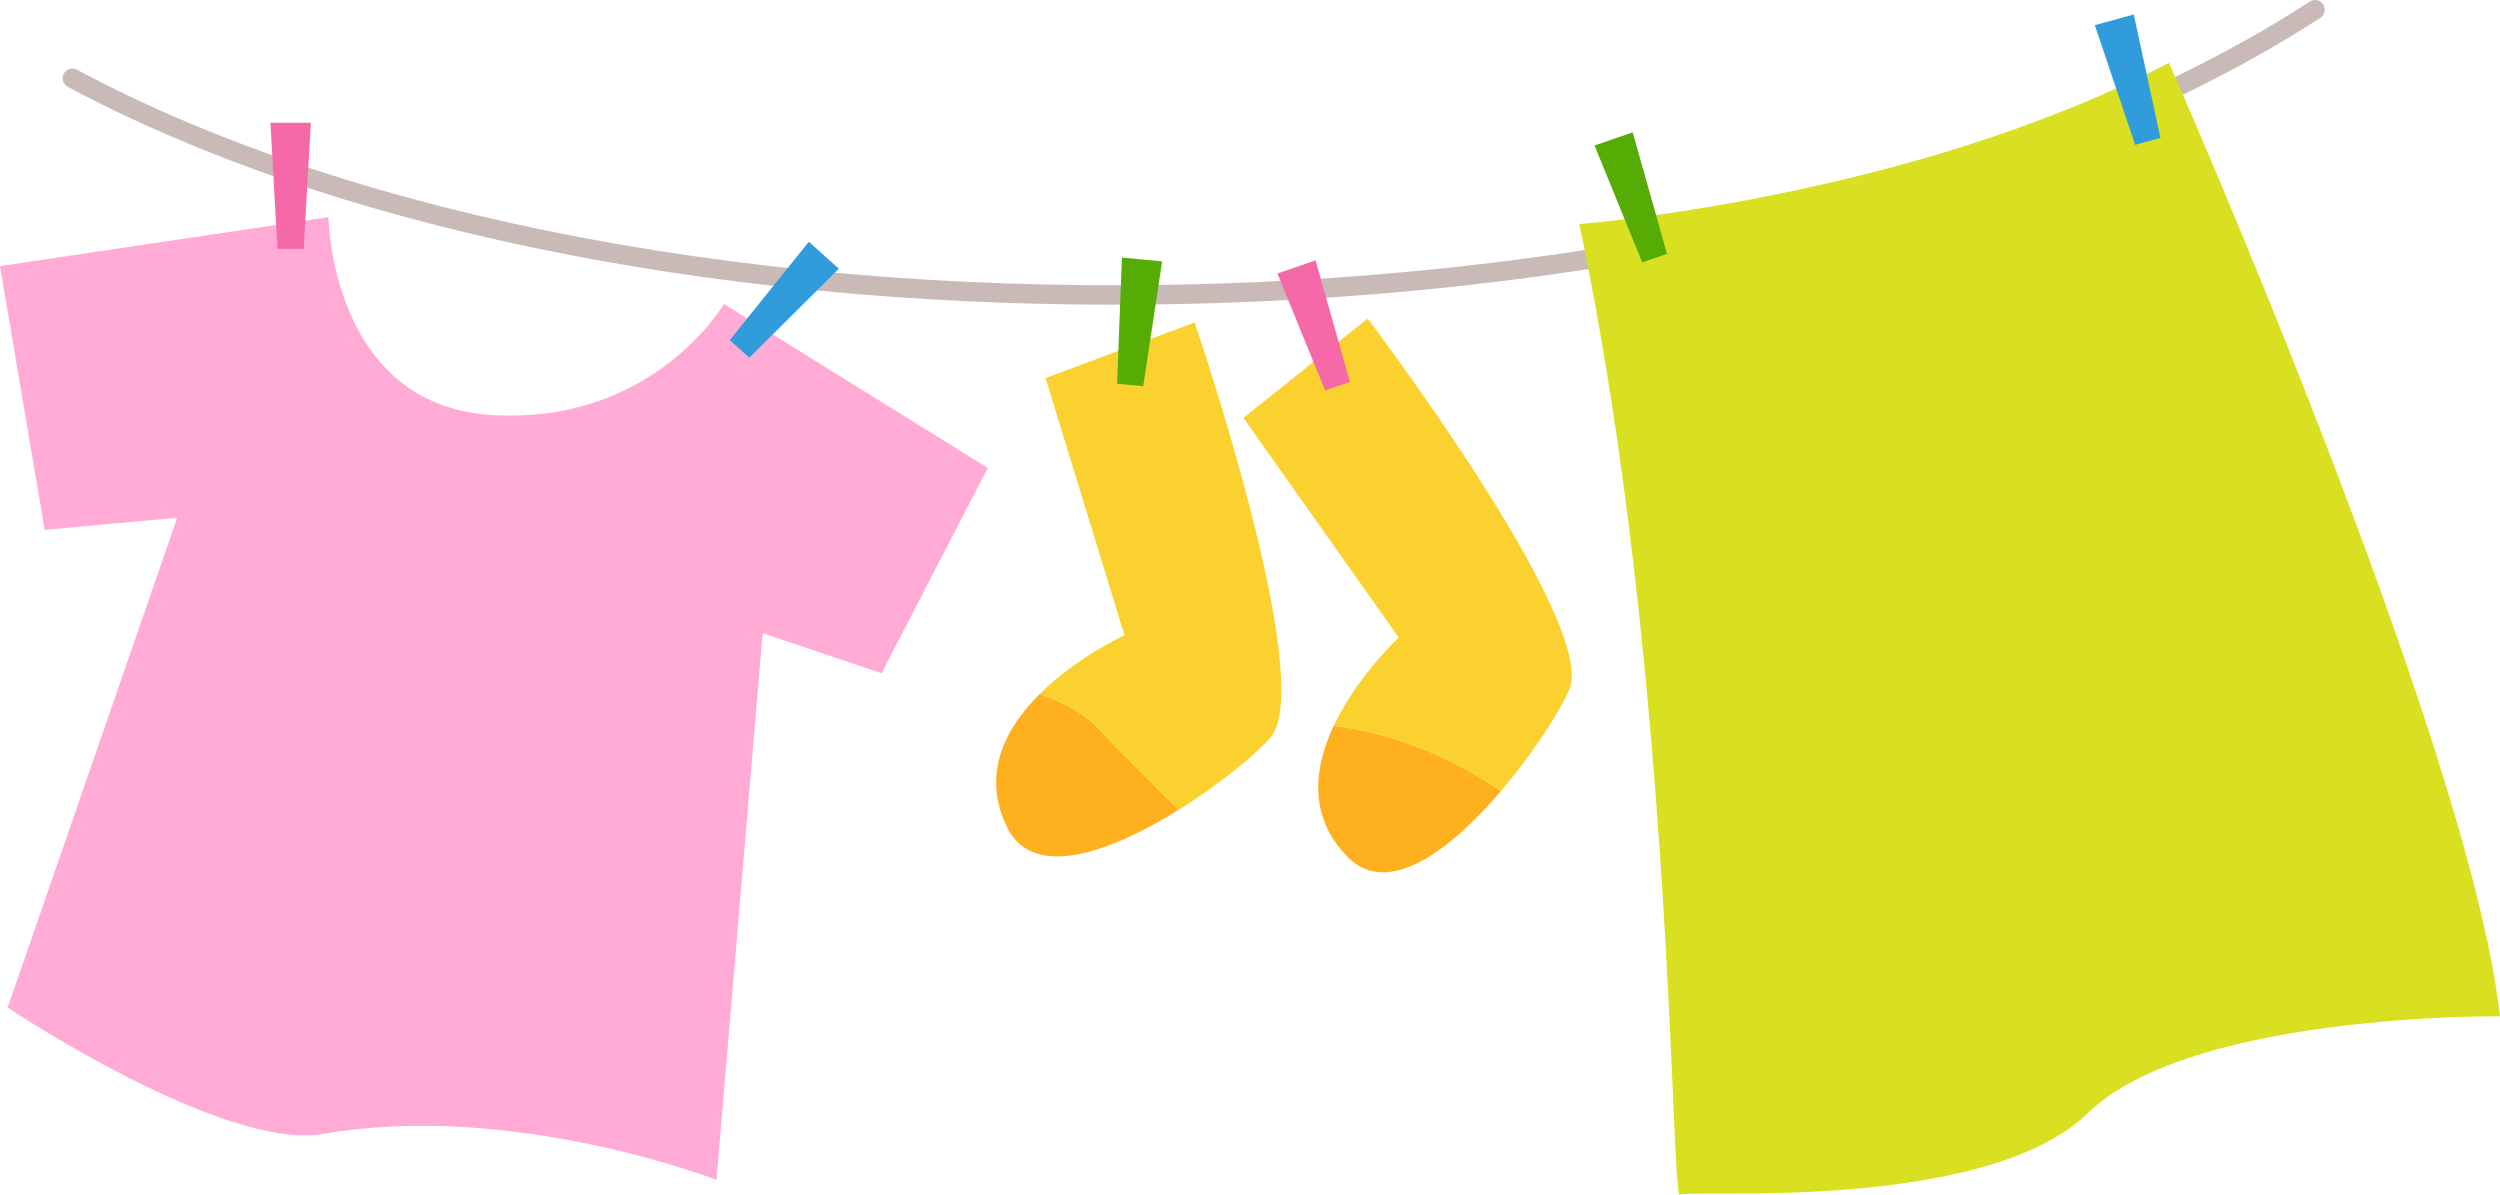 <?xml version="1.0" encoding="utf-8"?>
<!-- Generator: Adobe Illustrator 28.3.0, SVG Export Plug-In . SVG Version: 6.00 Build 0)  -->
<svg version="1.1" id="レイヤー_1" xmlns="http://www.w3.org/2000/svg" xmlns:xlink="http://www.w3.org/1999/xlink" x="0px"
	 y="0px" viewBox="0 0 1150.91 550.03" style="enable-background:new 0 0 1150.91 550.03;" xml:space="preserve">
<style type="text/css">
	.st0{fill:#C9BAB8;}
	.st1{fill:#FFABD6;}
	.st2{fill:#D9E021;}
	.st3{fill:#FFB01F;}
	.st4{fill:#FAD12E;}
	.st5{fill:#F569A8;}
	.st6{fill:#309CDB;}
	.st7{fill:#57AB05;}
</style>
<g>
	<g>
		<path class="st0" d="M513.05,140.27c-188.03,0-361.7-35.91-481.85-100.31c-2.17-1.16-2.99-3.87-1.83-6.04
			c1.17-2.17,3.87-2.99,6.04-1.83c128.28,68.76,318.56,104.68,522.06,98.58c203.78-6.12,388.16-53.49,505.89-129.96
			c2.07-1.34,4.83-0.75,6.17,1.31c1.34,2.07,0.76,4.83-1.31,6.17C949.17,85.54,763.1,133.44,557.74,139.6
			C542.78,140.05,527.86,140.27,513.05,140.27z"/>
	</g>
	<g>
		<path class="st1" d="M151.21,99.98c0,0,0.96,86.51,75.24,91.08c74.28,4.57,106.83-51.09,106.83-51.09l121.44,75.45l-48.89,94.51
			l-54.73-18.45l-21.25,251.68c0,0-93.68-36.35-180.84-21.18c-46.53,8.1-145.48-58.13-145.48-58.13l78.06-225.5l-61.02,5.58L0,122.5
			L151.21,99.98z"/>
	</g>
	<g>
		<path class="st2" d="M727.07,103.13c0,0,151.93-11.79,271.47-74.24c0,0,138.46,313.32,152.37,439c0,0-142.1-1.7-189.63,44.47
			c-47.54,46.17-183.69,35.07-187.95,37.65C769.08,552.58,770.76,310.65,727.07,103.13z"/>
	</g>
	<g>
		<path class="st3" d="M503.63,333.23c-7.38-6.33-15.9-10.75-24.99-13.74c-15.6,15.51-27.25,36.83-14.8,61.74
			c12.22,24.43,48.58,10.4,78.67-8.35C529.42,359.05,515.4,345.98,503.63,333.23z"/>
	</g>
	<g>
		<path class="st4" d="M584.93,339.52c21.73-25.67-34.98-191.04-34.98-191.04l-68.61,25.56l36.33,118.39
			c0,0-21.89,10.02-39.02,27.06c9.1,2.99,17.61,7.41,24.99,13.74c11.77,12.75,25.79,25.82,38.88,39.64
			C562.13,360.65,579.09,346.42,584.93,339.52z"/>
	</g>
	<g>
		<path class="st3" d="M620.56,394.66c18.76,18.91,47.9-4.08,70.41-30.47c-23.37-16.05-50.41-26.95-76.98-30.05
			C605.02,353.21,601.86,375.81,620.56,394.66z"/>
	</g>
	<g>
		<path class="st4" d="M629.63,146.66l-57.19,45.72l71.5,101.12c0,0-19.17,17.77-29.95,40.64c26.57,3.09,53.61,14,76.98,30.05
			c15.63-18.32,28.05-38.28,31.58-46.98C735.17,286.03,629.63,146.66,629.63,146.66z"/>
	</g>
	<g>
		<polygon class="st5" points="139.83,114.53 127.75,114.53 124.5,56.5 143.09,56.5 		"/>
	</g>
	<g>
		<polygon class="st6" points="344.95,164.67 335.96,156.59 372.36,111.27 386.18,123.71 		"/>
	</g>
	<g>
		<polygon class="st7" points="767.44,116.86 756.02,120.79 734.06,66.98 751.63,60.93 		"/>
	</g>
	<g>
		<polygon class="st5" points="621.46,175.79 610.04,179.73 588.07,125.91 605.65,119.86 		"/>
	</g>
	<g>
		<polygon class="st7" points="526.29,177.8 514.26,176.66 516.5,118.58 535.01,120.33 		"/>
	</g>
	<g>
		<polygon class="st6" points="994.59,63.47 982.94,66.68 964.39,11.59 982.31,6.66 		"/>
	</g>
</g>
</svg>
